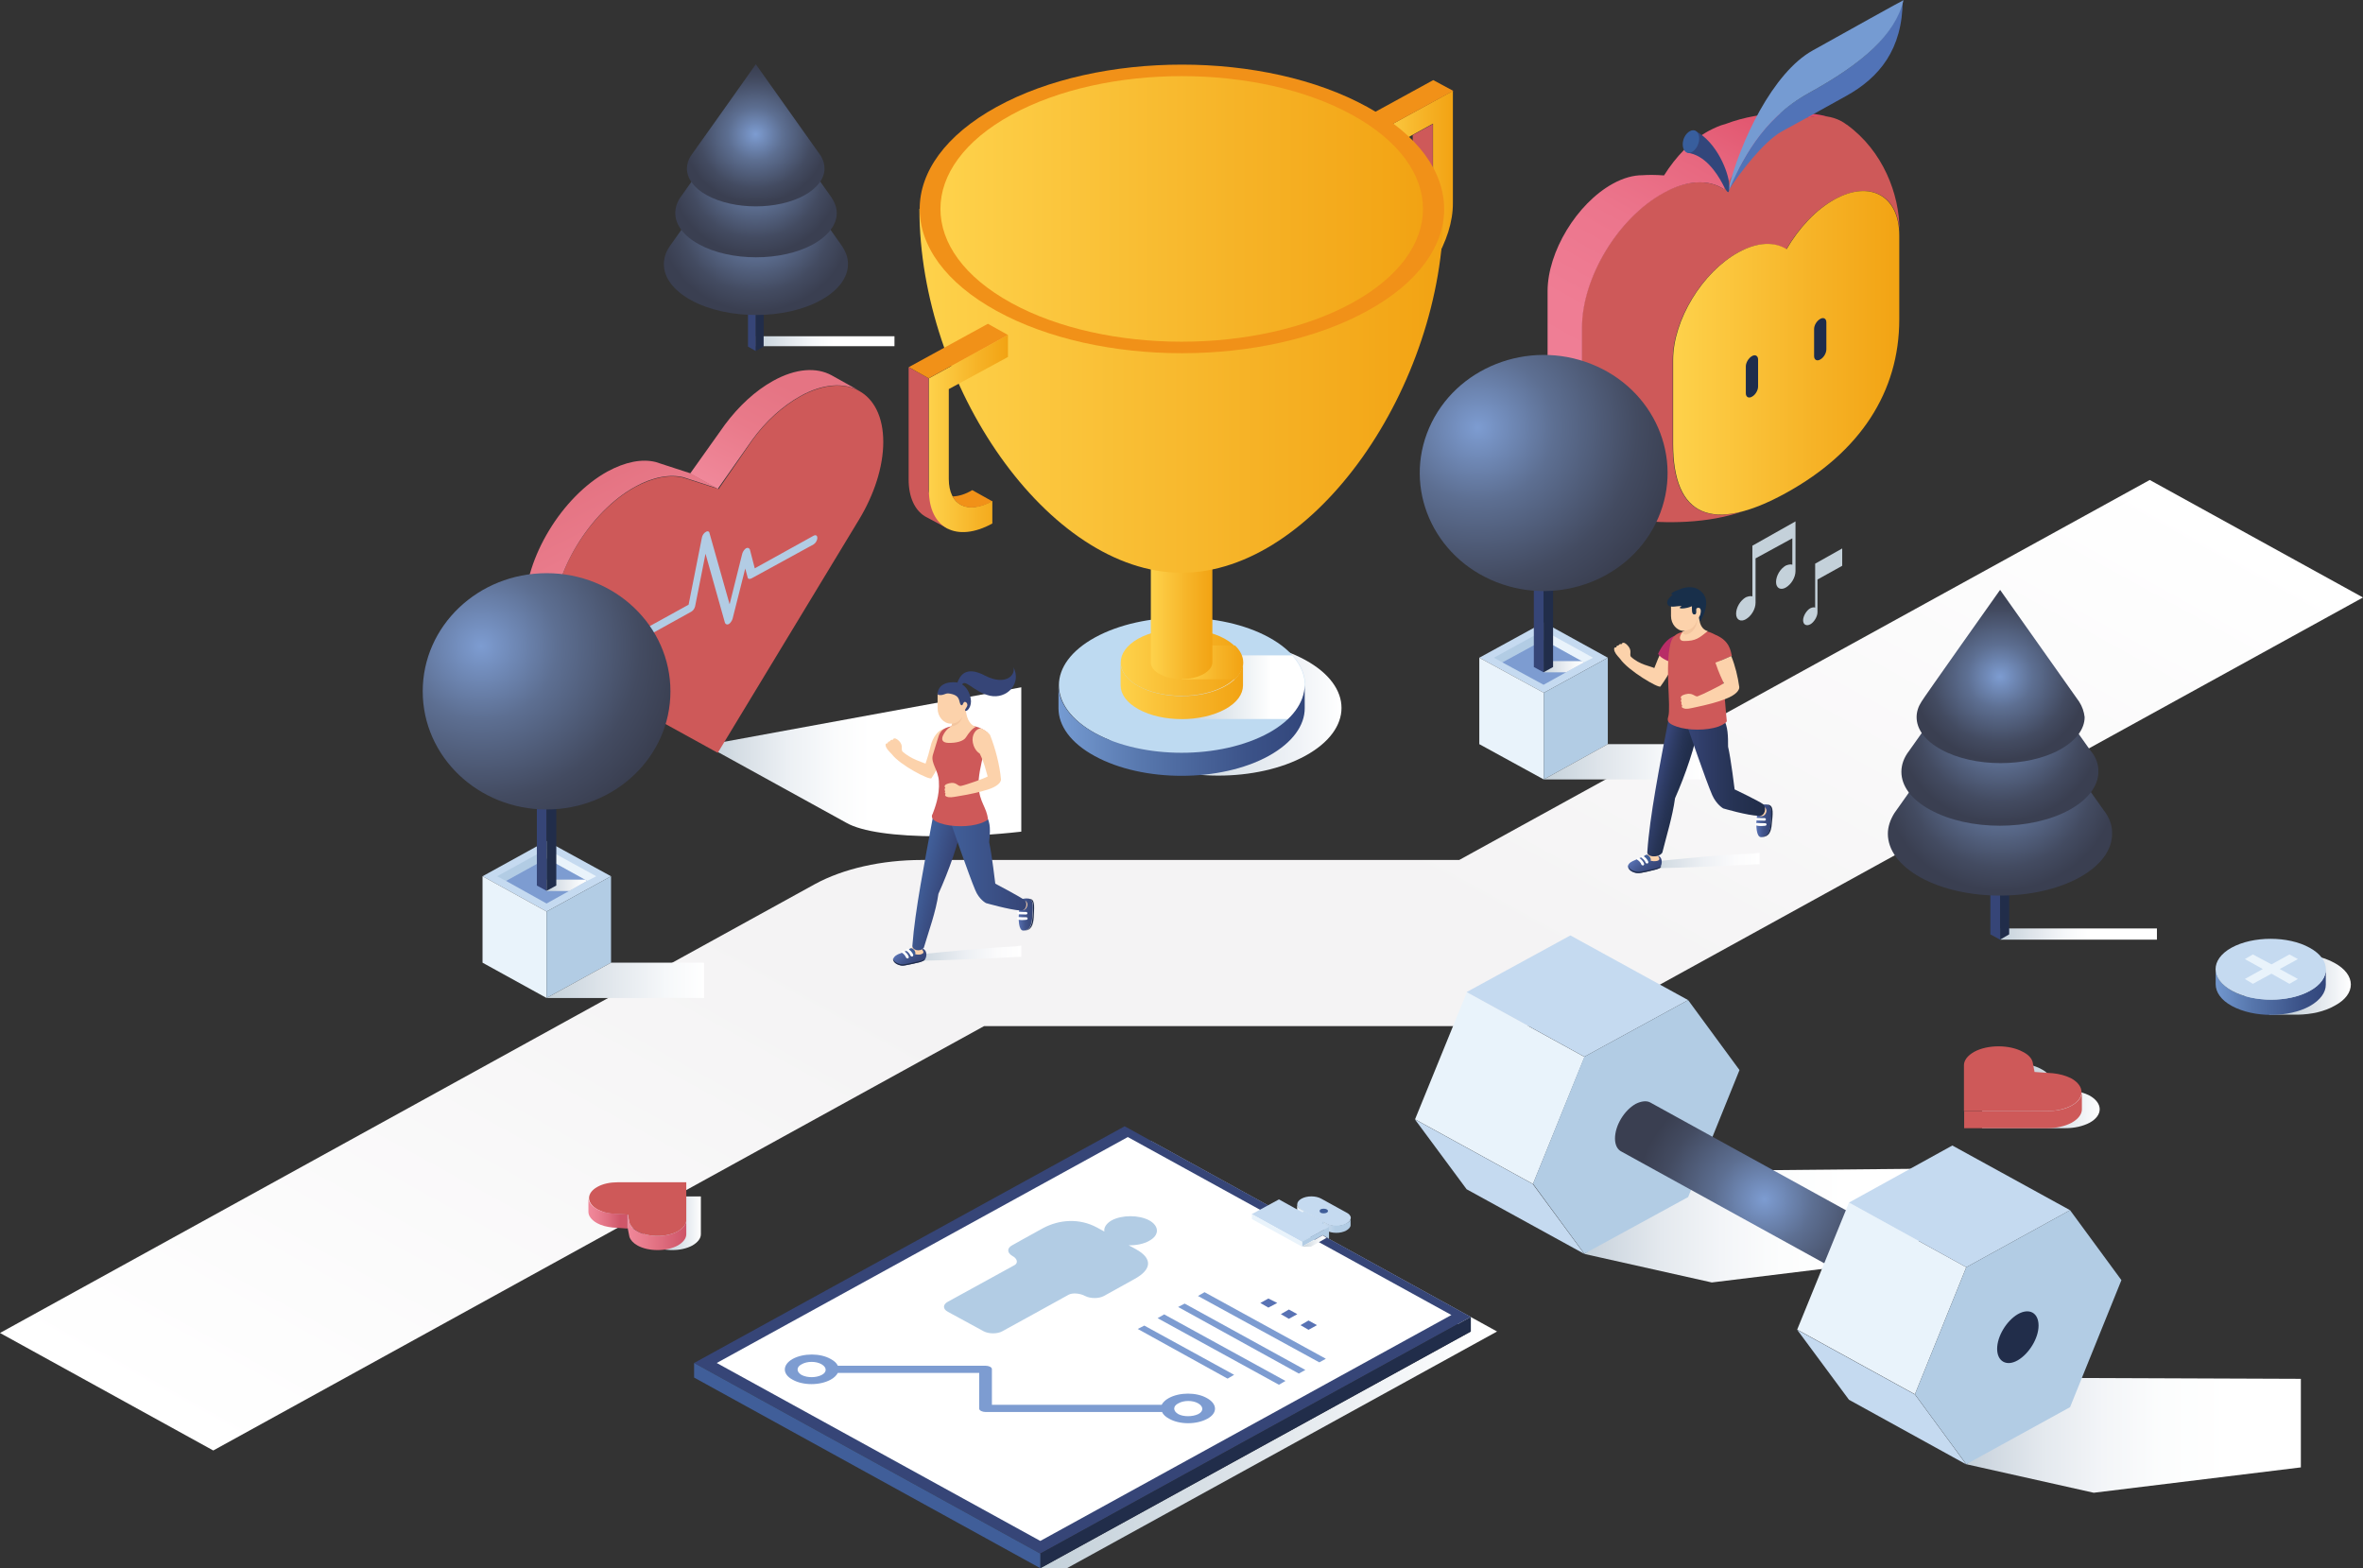 <svg xmlns="http://www.w3.org/2000/svg" xmlns:xlink="http://www.w3.org/1999/xlink" id="Calque_1" x="0px" y="0px" viewBox="0 0 1118 742" style="enable-background:new 0 0 1118 742;" xml:space="preserve"><rect x="0" y="0" width="1118" height="742" fill="#333333" stroke="none"/><style type="text/css">	.st0{fill:url(#SVGID_1_);}	.st1{fill:url(#SVGID_00000084493694989936290390000006849463195568097920_);}	.st2{fill:url(#SVGID_00000162336492493342836430000011299514516833257892_);}	.st3{fill:#CE5959;}	.st4{fill:url(#SVGID_00000155837708943446608100000003338205025812660639_);}	.st5{fill:url(#SVGID_00000165951137631332475820000016595785634953683093_);}	.st6{fill:url(#SVGID_00000054986474362298789330000000753521208778570683_);}	.st7{fill:url(#SVGID_00000072240662350322531720000012820837291520417453_);}	.st8{fill:url(#SVGID_00000041981944863263481180000016011558866761906593_);}	.st9{fill:#1E2D4C;}	.st10{fill:#5173B7;}	.st11{fill:#759BD2;}	.st12{fill:#32467B;}	.st13{fill:#385E9D;}	.st14{fill:url(#SVGID_00000023250401052569311260000012215438986141401512_);}	.st15{fill:#B2CCE4;}	.st16{fill:url(#SVGID_00000133496657007055390880000002024184045385645983_);}	.st17{fill:url(#SVGID_00000110428464327660153140000007449743979194128788_);}	.st18{fill:url(#SVGID_00000098913573818133621380000017993309214858616238_);}	.st19{fill:#364577;}	.st20{fill:#212D4A;}	.st21{fill:url(#SVGID_00000170987340745665495380000010205436691626394263_);}	.st22{fill:url(#SVGID_00000003098811503663917620000011882074609948855189_);}	.st23{fill:url(#SVGID_00000162327977752118947950000003379852041539010971_);}	.st24{fill:#C5DAF0;}	.st25{fill:#E9F3FB;}	.st26{fill:url(#SVGID_00000140005492106398120020000009683676451128395661_);}	.st27{fill:#7D9CD1;}	.st28{fill:url(#SVGID_00000003826104248050045020000007361796317206238603_);}	.st29{fill:url(#SVGID_00000109720451247265611300000017650897993456059822_);}	.st30{fill:url(#SVGID_00000037670682423926363270000006879514935207479202_);}	.st31{fill:url(#SVGID_00000042008396791160225310000000789707352613146250_);}	.st32{fill:url(#SVGID_00000153669709906926832460000015776167892709722812_);}	.st33{fill:url(#SVGID_00000122691601373989302200000014439742773470162606_);}	.st34{fill:url(#SVGID_00000011729342219805533090000009986244677215767992_);}	.st35{fill:#FCD2AB;}	.st36{fill:#405E99;}	.st37{fill:#FFFFFF;}	.st38{fill:url(#SVGID_00000093881021625219488230000004129790506198254467_);}	.st39{fill:url(#SVGID_00000007423565896655061680000000602999227428772239_);}	.st40{fill:url(#SVGID_00000177464082595333235190000017617582157563084936_);}	.st41{fill:#F3C59E;}	.st42{fill:url(#SVGID_00000024684425867155991310000008584177636476446343_);}	.st43{fill:url(#SVGID_00000170280998671743001670000014637396328282286235_);}	.st44{fill:url(#SVGID_00000089553704307912720020000009098734916255037068_);}	.st45{fill:url(#SVGID_00000111887722790629968780000005399709698712532144_);}	.st46{fill:url(#SVGID_00000139273344251156214610000010338466129630166150_);}	.st47{fill:#B82D67;}	.st48{fill:#182F4A;}	.st49{fill:url(#SVGID_00000084509132752782621360000011310668310510905511_);}	.st50{fill:#F19118;}	.st51{fill:url(#SVGID_00000127722839672948706920000011237894141983438230_);}	.st52{fill:#BEDAF1;}	.st53{fill:url(#SVGID_00000083088294690144144970000009488239013312945844_);}	.st54{fill:url(#SVGID_00000037656885165644042300000005339146243011191704_);}	.st55{fill:url(#SVGID_00000121265232705709307780000013181821005302911622_);}	.st56{fill:url(#SVGID_00000088831775838250779700000005869800292296477853_);}	.st57{fill:url(#SVGID_00000145030668361728119680000006105340711866783919_);}	.st58{fill:url(#SVGID_00000044899204051172321850000002680235308206997171_);}	.st59{fill:url(#SVGID_00000047771352363318504340000005552421428746193300_);}	.st60{fill:url(#SVGID_00000137131315468702866730000008181587033479459225_);}	.st61{fill:url(#SVGID_00000075154957076391381810000005550318962282288547_);}	.st62{fill:url(#SVGID_00000100374798529651711740000013916573319602684826_);}	.st63{fill:url(#SVGID_00000069357974753380851750000013651242703902727854_);}	.st64{fill:url(#SVGID_00000173123818480955851620000016267781303845938822_);}	.st65{fill:url(#SVGID_00000016050212588199542880000014879535161614640793_);}	.st66{fill:url(#SVGID_00000163769909365782137990000004692709372959238847_);}	.st67{fill:#5872B4;}	.st68{fill:url(#SVGID_00000160907353983245229920000007844905398710792637_);}	.st69{fill:url(#SVGID_00000150825410716327010100000000977597397869414072_);}	.st70{fill:url(#SVGID_00000029011361803015755650000003316493213558480036_);}	.st71{fill:#C4D1DA;}	.st72{fill:url(#SVGID_00000121973767234363516300000010960946548240795295_);}	.st73{fill:url(#SVGID_00000115493882044097759290000016909565887578292867_);}	.st74{fill:url(#SVGID_00000156583815803012004120000016549826156157605049_);}</style><g>	<g>					<linearGradient id="SVGID_1_" gradientUnits="userSpaceOnUse" x1="762.484" y1="654.879" x2="355.516" y2="-84.523" gradientTransform="matrix(1 0 0 -1 0 741.89)">			<stop offset="0" style="stop-color:#FFFFFF"></stop>			<stop offset="0.4" style="stop-color:#F4F3F4"></stop>			<stop offset="0.6" style="stop-color:#F4F3F4"></stop>			<stop offset="1" style="stop-color:#FFFFFF"></stop>		</linearGradient>		<path class="st0" d="M690.4,406.9H436.1c-18.9,0-37.1,4.1-50.5,11.4L0,630.7l100.9,55.6l364.7-200.8h254.3   c18.9,0,37.1-4.1,50.5-11.4L1118,282.7l-100.9-55.6L690.4,406.9z"></path>					<linearGradient id="SVGID_00000078009133474631512510000007147951967034106776_" gradientUnits="userSpaceOnUse" x1="285.577" y1="163.028" x2="331.709" y2="163.028" gradientTransform="matrix(1 0 0 -1 0 741.89)">			<stop offset="0.57" style="stop-color:#C4D1DA"></stop>			<stop offset="0.66" style="stop-color:#CAD5DD"></stop>			<stop offset="0.79" style="stop-color:#DAE1E8"></stop>			<stop offset="0.95" style="stop-color:#F5F7F9"></stop>			<stop offset="1" style="stop-color:#FFFFFF"></stop>		</linearGradient>		<path style="fill:url(#SVGID_00000078009133474631512510000007147951967034106776_);" d="M304.7,585.2c0.5,1.5,1.7,2.9,3.8,4.1   c5.2,2.9,13.8,2.9,19.1,0c2.6-1.5,4-3.4,4-5.3v-17.9H299c-3.4,0-6.9,0.7-9.5,2.2c-5.2,2.9-5.2,7.6,0,10.6c2.2,1.2,4.6,1.9,7.4,2.1   l7.1,0.4L304.7,585.2z"></path>					<linearGradient id="SVGID_00000035496985542137386420000006412947229499449751_" gradientUnits="userSpaceOnUse" x1="937.794" y1="223.443" x2="993.44" y2="223.443" gradientTransform="matrix(1 0 0 -1 0 741.89)">			<stop offset="0.29" style="stop-color:#C4D1DA"></stop>			<stop offset="0.44" style="stop-color:#CAD5DD"></stop>			<stop offset="0.65" style="stop-color:#DAE1E8"></stop>			<stop offset="0.91" style="stop-color:#F5F7F9"></stop>			<stop offset="1" style="stop-color:#FFFFFF"></stop>		</linearGradient>		<path style="fill:url(#SVGID_00000035496985542137386420000006412947229499449751_);" d="M970.3,510.6c-0.5-1.8-2-3.5-4.6-4.8   c-6.3-3.5-16.8-3.5-23.1,0c-3.2,1.8-4.8,4.1-4.8,6.3v21.7h39.4c4.2,0,8.3-0.9,11.5-2.6c6.3-3.5,6.3-9.2,0-12.8   c-2.5-1.3-5.7-2.2-8.9-2.5l-8.6-0.6L970.3,510.6z"></path>		<path class="st3" d="M297.8,578.5c0.5,1.5,1.7,2.9,3.8,4.1c5.2,2.9,13.8,2.9,19.1,0c2.6-1.5,4-3.4,4-5.3v-17.9h-32.6   c-3.4,0-6.9,0.7-9.5,2.2c-5.2,2.9-5.2,7.6,0,10.6c2.2,1.2,4.6,1.9,7.4,2.1l7.1,0.4L297.8,578.5z"></path>					<linearGradient id="SVGID_00000183214987732433004910000015697473708630404524_" gradientUnits="userSpaceOnUse" x1="278.622" y1="167.717" x2="293.611" y2="167.721" gradientTransform="matrix(1 0 0 -1 0 741.89)">			<stop offset="0" style="stop-color:#F0889A"></stop>			<stop offset="0.26" style="stop-color:#EB8092"></stop>			<stop offset="0.67" style="stop-color:#DD6B7D"></stop>			<stop offset="1" style="stop-color:#CF5669"></stop>		</linearGradient>		<path style="fill:url(#SVGID_00000183214987732433004910000015697473708630404524_);" d="M289.8,580.8c-2.8-0.3-5.2-0.9-7.4-2.1   c-2.6-1.5-4-3.4-4-5.3v-6.6c0,1.9,1.4,3.8,4,5.3c2.2,1.2,4.6,1.9,7.4,2.1l7.1,0.4v6.7L289.8,580.8z"></path>					<linearGradient id="SVGID_00000039839192861348934820000002601478467604581512_" gradientUnits="userSpaceOnUse" x1="296.959" y1="158.848" x2="323.863" y2="158.848" gradientTransform="matrix(1 0 0 -1 0 741.89)">			<stop offset="0" style="stop-color:#F0889A"></stop>			<stop offset="0.38" style="stop-color:#E67889"></stop>			<stop offset="1" style="stop-color:#CF5669"></stop>		</linearGradient>		<path style="fill:url(#SVGID_00000039839192861348934820000002601478467604581512_);" d="M324.7,577.3c0,1.9-1.4,3.8-4,5.3   c-5.2,2.9-13.8,2.9-19.1,0c-2.2-1.2-3.4-2.6-3.8-4.1l-0.8-4v6.7l0.8,4c0.5,1.5,1.7,2.9,3.8,4.1c5.2,2.9,13.8,2.9,19.1,0   c2.6-1.5,4-3.4,4-5.3V577.3z"></path>		<path class="st3" d="M980.2,523.1c-3.2,1.8-7.4,2.6-11.5,2.6h-39.4v8.1h39.4c4.2,0,8.3-0.9,11.5-2.6c3.2-1.8,4.8-4.1,4.8-6.3v-8.1   C984.9,519,983.4,521.3,980.2,523.1z"></path>		<path class="st3" d="M961.7,502.5c-0.5-1.8-2-3.5-4.6-4.8c-6.3-3.5-16.8-3.5-23.1,0c-3.2,1.8-4.8,4.1-4.8,6.3v21.7h39.4   c4.2,0,8.3-0.9,11.5-2.6c6.3-3.5,6.3-9.2,0-12.8c-2.5-1.3-5.7-2.2-8.9-2.5l-8.6-0.6L961.7,502.5z"></path>					<linearGradient id="SVGID_00000167385520700132185680000011121198194019311494_" gradientUnits="userSpaceOnUse" x1="357.72" y1="580.439" x2="423.25" y2="580.439" gradientTransform="matrix(1 0 0 -1 0 741.89)">			<stop offset="0" style="stop-color:#C4D1DA"></stop>			<stop offset="0.2" style="stop-color:#DEE4EA"></stop>			<stop offset="0.42" style="stop-color:#F6F8FA"></stop>			<stop offset="0.56" style="stop-color:#FFFFFF"></stop>		</linearGradient>		<path style="fill:url(#SVGID_00000167385520700132185680000011121198194019311494_);" d="M423.2,159.1h-65.5v4.7h65.5V159.1z"></path>		<path class="st3" d="M791.4,210.1v-39.7c0-18.8,13.8-41.5,30.9-50.9c9.1-5,17.1-5.1,22.8-1.5c5.7-9.8,13.7-18.6,22.8-23.6   c16.3-8.9,29.5-2.5,30.8,14.5c0-17-7.8-37.5-24.9-49.9l-0.2-0.1c-7.1-5.4-17.7-5.6-29.7,1c-11.2,6.2-21.4,17.2-28.5,29.5   c-7.1-4.5-17.1-4.4-28.5,1.8c-21.2,11.7-38.6,40.2-38.6,63.6v49.6c0,26.4,8.8,40.3,25.7,41.6l-0.2,0.1c13.5,1.6,34.3,1.9,51.7-4.5   h0.2C803.3,248.3,791.4,237.4,791.4,210.1z"></path>					<linearGradient id="SVGID_00000135673646677361883300000007800614101109269695_" gradientUnits="userSpaceOnUse" x1="726.455" y1="519.237" x2="829.354" y2="706.202" gradientTransform="matrix(1 0 0 -1 0 741.89)">			<stop offset="0" style="stop-color:#EF8097"></stop>			<stop offset="0.36" style="stop-color:#EF7D94"></stop>			<stop offset="0.59" style="stop-color:#EC758C"></stop>			<stop offset="0.78" style="stop-color:#E7677F"></stop>			<stop offset="0.94" style="stop-color:#E1546D"></stop>			<stop offset="1" style="stop-color:#DE4B66"></stop>		</linearGradient>		<path style="fill:url(#SVGID_00000135673646677361883300000007800614101109269695_);" d="M816.3,58.7c-2.5,0.6-5.1,1.8-7.8,3.2   c-8.3,4.5-15.7,12.3-21.2,21.1c-4-0.3-7.5-0.3-10.2-0.1c-4.2,0-8.9,1.2-14,4c-17.1,9.4-30.9,32.3-30.9,50.9v50.7   c0,37.1,21.1,49.4,31.1,54.4c-9.8-5.7-14.8-18.5-14.8-38.4v-49.6c0-23.5,17.2-51.9,38.6-63.6c11.2-6.2,21.4-6.5,28.5-1.8   c7.1-12.3,17.1-23.3,28.5-29.5c7.7-4.3,14.9-5.7,20.9-4.7C856,52.5,834,51.9,816.3,58.7z"></path>					<linearGradient id="SVGID_00000008870179875601932020000010942574849067628418_" gradientUnits="userSpaceOnUse" x1="791.583" y1="574.899" x2="898.646" y2="574.899" gradientTransform="matrix(1 0 0 -1 0 741.89)">			<stop offset="0" style="stop-color:#FED24B"></stop>			<stop offset="0.62" style="stop-color:#F6B327"></stop>			<stop offset="1" style="stop-color:#F2A313"></stop>		</linearGradient>		<path style="fill:url(#SVGID_00000008870179875601932020000010942574849067628418_);" d="M898.6,111.4v39.7   c0,34.3-18.5,62.8-53.5,82.1c-35.1,19.4-53.5,11.1-53.5-23.2v-39.7c0-18.8,13.8-41.5,30.9-50.9c9.1-5,17.1-5.1,22.8-1.5   c5.7-9.8,13.7-18.6,22.8-23.6C884.8,85.1,898.6,92.7,898.6,111.4z"></path>		<path class="st9" d="M826,173.3v12.8c0,1.8,1.4,2.5,2.9,1.6c1.7-0.9,2.9-3.1,2.9-4.8v-12.8c0-1.8-1.4-2.5-2.9-1.6   C827.3,169.4,826,171.6,826,173.3z"></path>		<path class="st9" d="M858.3,155.7v12.8c0,1.8,1.4,2.5,2.9,1.6c1.7-0.9,2.9-3.1,2.9-4.8v-12.8c0-1.8-1.4-2.5-2.9-1.6   C859.6,151.8,858.3,153.8,858.3,155.7z"></path>		<path class="st10" d="M855.3,44.3c-22.2,12.2-31.8,33-37.5,45.8c5.4-8.4,16.5-23,25.2-27.9c10.8-5.9,16.3-8.9,30.3-16.7   c15.8-8.7,26.9-22.1,26.9-45.5C896.5,16.7,881.1,30.1,855.3,44.3z"></path>		<path class="st11" d="M857.6,23.9c-18.6,10.3-34.3,42.7-40.1,66.6L818,90c5.5-12.9,15.4-33.6,37.5-45.8   c25.8-14.2,41.1-27.6,45.1-44.1C900.3,0.1,873,15.3,857.6,23.9z"></path>		<path class="st12" d="M798.4,72.3c8.2,1,13.8,9.4,16.6,14.7c2.6,5.3,3.4,5.1,3.1,0c-0.3-5.1-5.5-19.6-16.2-25.2   C801.1,64.1,798.4,72.3,798.4,72.3z"></path>		<path class="st13" d="M796.5,66c0.9-2.9,3.4-4.8,5.2-4.3c2,0.6,2.8,3.4,1.8,6.3c-0.9,2.9-3.4,4.8-5.2,4.3   C796.5,71.7,795.6,68.9,796.5,66z"></path>					<linearGradient id="SVGID_00000133497170965033215510000016661673878007134096_" gradientUnits="userSpaceOnUse" x1="333.8" y1="381.375" x2="483.318" y2="381.375" gradientTransform="matrix(1 0 0 -1 0 741.89)">			<stop offset="0" style="stop-color:#C4D1DA"></stop>			<stop offset="0.1" style="stop-color:#D5DDE4"></stop>			<stop offset="0.26" style="stop-color:#ECF0F4"></stop>			<stop offset="0.41" style="stop-color:#FAFBFC"></stop>			<stop offset="0.52" style="stop-color:#FFFFFF"></stop>		</linearGradient>		<path style="fill:url(#SVGID_00000133497170965033215510000016661673878007134096_);" d="M483.2,325.2l-149.4,27.4l66.8,36.8   c7.1,4,22.3,6.3,43.8,6.3c12.5,0,25.7-0.7,38.8-2.2V325.2z"></path>		<path class="st3" d="M323.2,226c-6.5-1.6-14.3-0.1-22.8,4.5c-21.5,11.9-39.1,40.8-39.1,64.7c0,11.9,4.3,20.2,11.5,24.2l66.8,36.8   l66.8-110.3c7.1-11.7,11.5-24.9,11.5-36.8c0-23.8-17.5-33.4-39.1-21.6c-8.5,4.7-16.5,12-22.8,20.7L340,231.4L323.2,226z"></path>		<path class="st15" d="M282.7,309.9l43.1-23.8l6.3-31.8c0.2-1,0.9-2.1,1.8-2.6c0.9-0.6,1.7-0.3,1.8,0.6l9.5,33.6l6-24   c0.3-1,1.1-2.1,1.8-2.5c0.8-0.4,1.5-0.1,1.8,0.6l2.3,8.9l27.8-15.4c1.1-0.6,1.8-0.1,1.8,1c0,1.2-0.8,2.5-1.8,3.1l-29.4,16.1   c-0.9,0.4-1.7,0.3-1.8-0.6l-1.1-4.1l-6,23.8c-0.3,1-1.1,2.1-1.8,2.5c-0.8,0.4-1.5,0.1-1.8-0.6l-9.2-32.7l-4.9,24.8   c-0.2,1-0.9,2.1-1.8,2.6L282.7,314c-1.1,0.6-1.8,0.1-1.8-1C280.9,311.8,281.7,310.4,282.7,309.9z"></path>					<linearGradient id="SVGID_00000048476219969154031730000018130242105740273303_" gradientUnits="userSpaceOnUse" x1="350.847" y1="505.518" x2="376.469" y2="557.867" gradientTransform="matrix(1 0 0 -1 0 741.89)">			<stop offset="0" style="stop-color:#F0889A"></stop>			<stop offset="0.56" style="stop-color:#E97A8A"></stop>			<stop offset="1" style="stop-color:#E57483"></stop>		</linearGradient>		<path style="fill:url(#SVGID_00000048476219969154031730000018130242105740273303_);" d="M343,200.9c6.5-8.7,14.3-16,22.8-20.7   c10.8-6,20.6-6.5,27.7-2.6l12.9,7.2c-7.1-3.8-16.9-3.4-27.7,2.6c-8.5,4.7-16.5,12-22.8,20.7l-16.3,23.2l-13.1-7.2L343,200.9z"></path>					<linearGradient id="SVGID_00000096749693068946500670000009859337066512759730_" gradientUnits="userSpaceOnUse" x1="312.014" y1="442.692" x2="276.985" y2="510.582" gradientTransform="matrix(1 0 0 -1 0 741.89)">			<stop offset="0" style="stop-color:#F0889A"></stop>			<stop offset="1" style="stop-color:#E57483"></stop>		</linearGradient>		<path style="fill:url(#SVGID_00000096749693068946500670000009859337066512759730_);" d="M272.9,319.2   c-7.1-3.8-11.5-12.3-11.5-24.2c0-23.8,17.5-52.8,39.1-64.7c8.5-4.7,16.5-6,22.8-4.5l16.3,5.3l-13.1-7.2l-16.3-5.3   c-6.5-1.6-14.3-0.1-22.8,4.5c-21.5,11.9-39.1,40.8-39.1,64.7c0,11.9,4.3,20.2,11.5,24.2L272.9,319.2z"></path>					<linearGradient id="SVGID_00000141421735530829446980000017787570676784076219_" gradientUnits="userSpaceOnUse" x1="946.255" y1="299.916" x2="1020.403" y2="299.916" gradientTransform="matrix(1 0 0 -1 0 741.89)">			<stop offset="0" style="stop-color:#C4D1DA"></stop>			<stop offset="0.2" style="stop-color:#DEE4EA"></stop>			<stop offset="0.42" style="stop-color:#F6F8FA"></stop>			<stop offset="0.56" style="stop-color:#FFFFFF"></stop>		</linearGradient>		<path style="fill:url(#SVGID_00000141421735530829446980000017787570676784076219_);" d="M1020.5,439.3h-74.1v5.3h74.1V439.3z"></path>		<path class="st19" d="M946.3,444.6l-4.6-2.5v-47.7l4.6,2.3V444.6z"></path>		<path class="st20" d="M946.3,444.6l4.3-2.5v-47.7l-4.3,2.3V444.6z"></path>					<radialGradient id="SVGID_00000064311479531557288740000008770010957754911131_" cx="256.286" cy="790.942" r="1" gradientTransform="matrix(55.362 0 0 -52.776 -13242.046 42111.531)" gradientUnits="userSpaceOnUse">			<stop offset="0" style="stop-color:#7D9CD1"></stop>			<stop offset="0.38" style="stop-color:#5D6F92"></stop>			<stop offset="0.79" style="stop-color:#434B61"></stop>			<stop offset="1" style="stop-color:#3A3F51"></stop>		</radialGradient>		<path style="fill:url(#SVGID_00000064311479531557288740000008770010957754911131_);" d="M995.2,383.2L946.3,314   c0,0-49.7,70.2-50,70.7c-2,3.2-3.1,6.5-3.1,9.8c0,7.5,5.2,15,15.5,20.7c20.8,11.4,54.3,11.4,75.1,0c10.3-5.7,15.5-13.2,15.5-20.7   C999.4,390.5,998,386.7,995.2,383.2z"></path>					<radialGradient id="SVGID_00000022522835024905027810000011693407457654455985_" cx="255.627" cy="790.81" r="0.999" gradientTransform="matrix(48.578 0 0 -46.309 -11471.68 36964.25)" gradientUnits="userSpaceOnUse">			<stop offset="0" style="stop-color:#7D9CD1"></stop>			<stop offset="0.38" style="stop-color:#5D6F92"></stop>			<stop offset="0.79" style="stop-color:#434B61"></stop>			<stop offset="1" style="stop-color:#3A3F51"></stop>		</radialGradient>		<path style="fill:url(#SVGID_00000022522835024905027810000011693407457654455985_);" d="M989.1,355.2l-42.9-60.6l-42.9,60.6   c-2.5,3.2-3.7,6.6-3.7,10c0,6.6,4.6,13.1,13.7,18c18.2,10,47.5,10,65.8,0c9.1-5,13.7-11.6,13.7-18   C992.9,361.6,991.7,358.2,989.1,355.2z"></path>					<radialGradient id="SVGID_00000168834900793507868250000001219132199966042775_" cx="254.695" cy="790.623" r="1" gradientTransform="matrix(41.394 0 0 -39.461 -9596.611 31518.758)" gradientUnits="userSpaceOnUse">			<stop offset="0" style="stop-color:#7D9CD1"></stop>			<stop offset="0.38" style="stop-color:#5D6F92"></stop>			<stop offset="0.79" style="stop-color:#434B61"></stop>			<stop offset="1" style="stop-color:#3A3F51"></stop>		</radialGradient>		<path style="fill:url(#SVGID_00000168834900793507868250000001219132199966042775_);" d="M983.7,332c-0.3-0.4-37.4-52.9-37.4-52.9   s-37.2,52.5-37.2,52.9c-1.5,2.3-2.3,4.8-2.3,7.3c0,5.6,3.8,11.1,11.7,15.4c15.5,8.5,40.6,8.5,56.1,0c7.7-4.3,11.7-9.8,11.7-15.4   C986,336.8,985.2,334.3,983.7,332z"></path>		<path class="st24" d="M699.9,311.2l30.5-16.7l30.3,16.7l-30.3,16.6L699.9,311.2z"></path>		<path class="st25" d="M730.4,368.8l-30.5-16.7v-40.9l30.5,16.6V368.8z"></path>		<path class="st25" d="M753.7,311.2l-23.4-12.9v4.5l19.1,10.6L753.7,311.2z"></path>		<path class="st15" d="M730.4,368.8l30.3-16.7v-40.9l-30.3,16.6V368.8z"></path>					<linearGradient id="SVGID_00000160908134319236405060000011352936190723496588_" gradientUnits="userSpaceOnUse" x1="730.284" y1="381.448" x2="804.735" y2="381.448" gradientTransform="matrix(1 0 0 -1 0 741.89)">			<stop offset="0" style="stop-color:#C4D1DA"></stop>			<stop offset="0.35" style="stop-color:#DEE4EA"></stop>			<stop offset="0.76" style="stop-color:#F6F8FA"></stop>			<stop offset="1" style="stop-color:#FFFFFF"></stop>		</linearGradient>		<path style="fill:url(#SVGID_00000160908134319236405060000011352936190723496588_);" d="M730.4,368.8l30.3-16.7h44.1v16.7H730.4z   "></path>		<path class="st15" d="M706.8,311.2l23.5-12.9v4.5l-19.5,10.6L706.8,311.2z"></path>		<path class="st27" d="M710.8,313.4l19.5-10.6l19.1,10.6l-19.1,10.6L710.8,313.4z"></path>					<linearGradient id="SVGID_00000086677067973974773250000002287219818423555726_" gradientUnits="userSpaceOnUse" x1="730.223" y1="426.466" x2="749.512" y2="426.466" gradientTransform="matrix(1 0 0 -1 0 741.89)">			<stop offset="0" style="stop-color:#C4D1DA"></stop>			<stop offset="0.35" style="stop-color:#DEE4EA"></stop>			<stop offset="0.76" style="stop-color:#F6F8FA"></stop>			<stop offset="1" style="stop-color:#FFFFFF"></stop>		</linearGradient>		<path style="fill:url(#SVGID_00000086677067973974773250000002287219818423555726_);" d="M748.4,312.8h-18v5.3H741l8.5-4.7   L748.4,312.8z"></path>		<path class="st19" d="M725.7,252.7l4.6,2.5v62.9l-4.6-2.5V252.7z"></path>		<path class="st20" d="M734.8,252.7l-4.5,2.5v62.9l4.5-2.5V252.7z"></path>					<radialGradient id="SVGID_00000071552073732566925040000016447042197380495508_" cx="258.266" cy="791.34" r="1" gradientTransform="matrix(95.464 0 0 -91.005 -23955.902 72218.305)" gradientUnits="userSpaceOnUse">			<stop offset="0" style="stop-color:#7D9CD1"></stop>			<stop offset="0.38" style="stop-color:#5D6F92"></stop>			<stop offset="0.79" style="stop-color:#434B61"></stop>			<stop offset="1" style="stop-color:#3A3F51"></stop>		</radialGradient>		<path style="fill:url(#SVGID_00000071552073732566925040000016447042197380495508_);" d="M784.5,245.2c12.4-28.5-1.8-61.2-31.7-73   s-64.2,1.7-76.6,30.2c-12.4,28.5,1.8,61.2,31.7,73C737.8,287.2,772.1,273.7,784.5,245.2z"></path>		<path class="st24" d="M228.3,414.6l30.3-16.7l30.5,16.7l-30.5,16.7L228.3,414.6z"></path>		<path class="st25" d="M258.6,472.2l-30.3-16.7v-40.9l30.3,16.7V472.2z"></path>		<path class="st25" d="M282.1,414.6l-23.5-12.9v4.5l19.2,10.6L282.1,414.6z"></path>		<path class="st15" d="M258.6,472.2l30.5-16.7v-40.9l-30.5,16.7V472.2z"></path>					<linearGradient id="SVGID_00000147183390629169690690000003095032682144103852_" gradientUnits="userSpaceOnUse" x1="258.657" y1="278.066" x2="333.108" y2="278.066" gradientTransform="matrix(1 0 0 -1 0 741.89)">			<stop offset="0" style="stop-color:#C4D1DA"></stop>			<stop offset="0.35" style="stop-color:#DEE4EA"></stop>			<stop offset="0.76" style="stop-color:#F6F8FA"></stop>			<stop offset="1" style="stop-color:#FFFFFF"></stop>		</linearGradient>		<path style="fill:url(#SVGID_00000147183390629169690690000003095032682144103852_);" d="M258.6,472.2l30.5-16.7h44v16.7H258.6z"></path>		<path class="st15" d="M235.2,414.6l23.4-12.9v4.5l-19.2,10.6L235.2,414.6z"></path>		<path class="st27" d="M239.4,416.8l19.2-10.6l19.2,10.6l-19.2,10.7L239.4,416.8z"></path>					<linearGradient id="SVGID_00000002359549639544494670000013076095816102803108_" gradientUnits="userSpaceOnUse" x1="258.657" y1="323.012" x2="277.947" y2="323.012" gradientTransform="matrix(1 0 0 -1 0 741.89)">			<stop offset="0" style="stop-color:#C4D1DA"></stop>			<stop offset="0.35" style="stop-color:#DEE4EA"></stop>			<stop offset="0.76" style="stop-color:#F6F8FA"></stop>			<stop offset="1" style="stop-color:#FFFFFF"></stop>		</linearGradient>		<path style="fill:url(#SVGID_00000002359549639544494670000013076095816102803108_);" d="M276.7,416.2h-18.2v5.4h10.8l8.5-4.8   L276.7,416.2z"></path>		<path class="st19" d="M254,356l4.6,2.6v62.9l-4.6-2.5V356z"></path>		<path class="st20" d="M263.2,356l-4.6,2.6v62.9l4.6-2.5V356z"></path>					<radialGradient id="SVGID_00000105387562384540065760000003458518812547771813_" cx="258.266" cy="791.34" r="1" gradientTransform="matrix(95.464 0 0 -91.005 -24427.467 72321.719)" gradientUnits="userSpaceOnUse">			<stop offset="0" style="stop-color:#7D9CD1"></stop>			<stop offset="0.38" style="stop-color:#5D6F92"></stop>			<stop offset="0.79" style="stop-color:#434B61"></stop>			<stop offset="1" style="stop-color:#3A3F51"></stop>		</radialGradient>		<path style="fill:url(#SVGID_00000105387562384540065760000003458518812547771813_);" d="M258.6,383c32.4,0,58.6-25,58.6-55.9   c0-30.9-26.2-55.9-58.6-55.9s-58.6,25-58.6,55.9C200,358,226.2,383,258.6,383z"></path>					<linearGradient id="SVGID_00000182506913623822997080000002996754783170909869_" gradientUnits="userSpaceOnUse" x1="431.325" y1="290.885" x2="483.094" y2="290.885" gradientTransform="matrix(1 0 0 -1 0 741.89)">			<stop offset="0" style="stop-color:#C4D1DA"></stop>			<stop offset="0.2" style="stop-color:#D6DEE5"></stop>			<stop offset="0.51" style="stop-color:#EDF0F4"></stop>			<stop offset="0.79" style="stop-color:#FBFBFC"></stop>			<stop offset="1" style="stop-color:#FFFFFF"></stop>		</linearGradient>		<path style="fill:url(#SVGID_00000182506913623822997080000002996754783170909869_);" d="M433.6,451.7c-4,0.9-2.3,3.2,2.5,2.9   c13.5-0.3,29.7-1,47.1-1.9v-5.3c-1.1,0.1-2,0.3-3.1,0.4C464.6,448.6,447.6,450.3,433.6,451.7z"></path>					<linearGradient id="SVGID_00000159457712055511802700000015435201661213850804_" gradientUnits="userSpaceOnUse" x1="434.575" y1="285.077" x2="426.95" y2="293.08" gradientTransform="matrix(1 0 0 -1 0 741.89)">			<stop offset="0" style="stop-color:#364577"></stop>			<stop offset="0.23" style="stop-color:#39497C"></stop>			<stop offset="0.53" style="stop-color:#41548B"></stop>			<stop offset="0.87" style="stop-color:#5168A7"></stop>			<stop offset="1" style="stop-color:#5872B4"></stop>		</linearGradient>		<path style="fill:url(#SVGID_00000159457712055511802700000015435201661213850804_);" d="M436.6,448.9c2,0.6,2.2,3.7,0.8,5.4   c-0.8,0.6-2.3,1-2.3,1s-6.6,1.6-8,1.6s-4.5-1-4.5-3.2c0.5-1.3,1.8-2.1,3.4-2.6c2.2-0.9,4-1.8,5.7-2.3   C433,448.1,436.6,448.9,436.6,448.9z"></path>		<path class="st20" d="M427,456.3c1.5,0,8.3-1.6,8.3-1.6s1.5-0.4,2.3-1c-0.2,0.3-0.2,0.4-0.3,0.6c-0.8,0.6-2.3,1-2.3,1   s-6.6,1.6-8,1.6s-4.5-1-4.5-3.2v-0.1C423,455.5,425.8,456.3,427,456.3z"></path>		<path class="st35" d="M432.4,446.4c0.9,0.3,4,2.1,4,2.1s-0.2,0.4,0,0.9v0.1c0.5,0.6,1.1,1.6-0.9,2.1c-3.7,0.6-6.3-2.1-4.9-2.6   C431.9,448.4,432.2,447.1,432.4,446.4z"></path>		<path class="st36" d="M430.1,449.2c0.3-0.3,0.9-1,2-0.1s1.1,1.9,0.9,2.6c-0.3,0.7-2.5-0.1-2.6-0.3   C430.6,451.2,430.1,449.2,430.1,449.2z"></path>		<path class="st37" d="M429,450c0.5,0.3,1.4,1.2,1.8,2.2c0.2,0.3,0.5,0.4,0.8,0.4c0.3-0.1,0.5-0.4,0.5-0.7   c-0.5-1.5-1.7-2.5-2.5-2.9c-0.3-0.1-0.8-0.1-0.9,0.1C428.6,449.5,428.6,449.9,429,450z"></path>		<path class="st37" d="M426.9,450.9c0.5,0.3,1.4,1.2,1.8,2.2c0.2,0.3,0.5,0.4,0.8,0.4c0.3-0.1,0.5-0.4,0.5-0.7   c-0.5-1.5-1.7-2.5-2.5-2.9c-0.3-0.1-0.8,0-0.9,0.1C426.4,450.5,426.4,450.8,426.9,450.9z"></path>					<linearGradient id="SVGID_00000064353981566437835070000011368224845979592579_" gradientUnits="userSpaceOnUse" x1="435.513" y1="326.045" x2="447.815" y2="322.995" gradientTransform="matrix(1 0 0 -1 0 741.89)">			<stop offset="0" style="stop-color:#405E99"></stop>			<stop offset="6.000000e-02" style="stop-color:#405D97"></stop>			<stop offset="1" style="stop-color:#364577"></stop>		</linearGradient>		<path style="fill:url(#SVGID_00000064353981566437835070000011368224845979592579_);" d="M441.5,386c-4,21.7-8.6,44.9-9.8,61.1   c-0.5,2.6,3.8,3.5,5.4,1.3c2.3-7.8,5.7-17,6.9-25.5c4.9-10.9,9.7-24,12-36.2C453.2,387.4,443.9,385.1,441.5,386z"></path>					<linearGradient id="SVGID_00000106137349206474771960000003866786117157005721_" gradientUnits="userSpaceOnUse" x1="481.81" y1="309.136" x2="488.656" y2="309.136" gradientTransform="matrix(1 0 0 -1 0 741.89)">			<stop offset="0" style="stop-color:#5872B4"></stop>			<stop offset="0.13" style="stop-color:#5168A7"></stop>			<stop offset="0.47" style="stop-color:#41548B"></stop>			<stop offset="0.77" style="stop-color:#39497C"></stop>			<stop offset="1" style="stop-color:#364577"></stop>		</linearGradient>		<path style="fill:url(#SVGID_00000106137349206474771960000003866786117157005721_);" d="M482.1,432.1c-0.3,2.6-0.2,8.2,2,8.2   c3.1-0.1,4-2.3,4.3-6.3c0.3-4,0.9-8.2-1.5-8.8c-2.5-0.4-4.5,0.6-4.5,0.6S482.2,429.4,482.1,432.1z"></path>		<path class="st20" d="M487.6,425.4h-0.5c2.3,0.6,1.7,4.8,1.4,8.7c-0.3,3.8-1.2,6-4,6.2h0.3c2.9-0.1,4-2.3,4.3-6.2   C489.2,430.2,489.9,425.8,487.6,425.4z"></path>		<path class="st37" d="M481.8,432.6c1.1,0,3.7,0.1,3.7,0.1c0.3,0,0.6-0.3,0.6-0.6s-0.3-0.6-0.6-0.6c0,0-2.6,0-3.7-0.1   c-0.3,0-0.6,0.1-0.6,0.6C481.5,432.3,481.5,432.6,481.8,432.6z"></path>		<path class="st37" d="M481.6,435.1c1.4,0.3,2,0.3,4,0.1c0.3,0,0.6-0.3,0.6-0.6s-0.3-0.6-0.6-0.6c-1.8,0-2.5,0-3.7-0.1   c-0.3,0-0.6,0.1-0.8,0.4C481,434.6,481.5,434.9,481.6,435.1z"></path>		<path class="st35" d="M484.5,426.1c1.1,0,1.8,1.2,1.5,2.5c-0.3,1.3-1.4,2.5-3.1,1.8C480.7,429.5,484.5,426.1,484.5,426.1z"></path>					<linearGradient id="SVGID_00000182515242809043990180000017330016100422457728_" gradientUnits="userSpaceOnUse" x1="449.892" y1="333.635" x2="485.625" y2="333.635" gradientTransform="matrix(1 0 0 -1 0 741.89)">			<stop offset="0" style="stop-color:#405E99"></stop>			<stop offset="6.000000e-02" style="stop-color:#405D97"></stop>			<stop offset="1" style="stop-color:#364577"></stop>		</linearGradient>		<path style="fill:url(#SVGID_00000182515242809043990180000017330016100422457728_);" d="M484.9,426c-2-1.6-14-7.9-14-7.9   s-1.7-14.4-2.9-19.6c0.5-5.1,0.8-9.1-1.4-12.6l-11.5,1.9l-5.1,1.9c0,0,8.6,24.9,11.4,31.4c1.8,4.5,5.1,6.2,5.1,6.2   s11.2,3.2,16.3,3.5C485.8,431,486.2,427.2,484.9,426z"></path>		<path class="st35" d="M440.7,351.6c-1.4,5.3-1.7,6.5-2.8,9.7c-1.7-0.7-6.8-2.1-10.9-5.7c-0.9-1.2,0.6-2.8-1.7-5.1   c-2.5-2.3-2.9-0.4-2.9-0.4s-0.8-0.3-1.2,0.4c-0.5,0.7-1.1,0.1-1.1,0.9c-0.2,0.7-1.2-0.1-1.1,1.3c0.3,1.5,1.2,2.3,2.9,4.1   c4,5.3,18,12.5,18.8,11.4c3.8-5.7,7.1-13.2,8.8-19.8C450.9,343.6,443.8,342.7,440.7,351.6z"></path>		<path class="st3" d="M463,371.9c-0.5-8.1,5.4-24.2,4.3-25.2c-4-3.1-6.5-3.5-12.8-3.4c-6.3,0.1-9.4,1.3-10.6,5.6   c-1.2,4-1.5,4.7-2.6,8.5c-0.9,3.8,2.6,6.9,2.9,12.2c0.5,6.9-2,12.9-2.9,15.4c-1.1,1.6,0,3.4,3.5,4.5c5.4,1.9,14,1.9,19.2,0   c2.5-0.9,3.4-1.6,3.4-1.9C466.9,382,463.3,379.5,463,371.9z"></path>		<path class="st35" d="M468.4,347.7c-1.2-1.6-3.2-2.6-4.3-3.1c-2.3,0.1-4.6,3.1-3.8,6.9c0.8,3.8,3.2,5,3.2,5   c2.2,4.3,2.8,7.6,3.8,10.9c-1.8,1-10.5,4.1-12.8,4.5c-1.5,0.1-2-2.1-5.4-1.3s-1.8,2.2-1.8,2.2s-0.6,0.4-0.3,1.2   c0.5,0.7-0.3,0.9,0.2,1.3c0.6,0.4-0.8,0.9,0.6,1.6c1.4,0.6,2.8,0.3,5.2-0.1c6.2-1,10.9-2.1,14.3-3.2c4.8-1.5,6.3-3.5,6.3-4.8   C473,361.9,470.9,354,468.4,347.7z"></path>		<path class="st35" d="M456.9,335.2c-0.2-1.9-6.8,1.9-6.6,4.3c0.2,2.1,0.5,4-0.5,4.3c-2,1.3-2.6,2.5-3.1,3.2c-0.6,1-2.5,4.3,2,4.5   c3.5,0.1,7.1-0.7,8.3-2.6c1.4-2.2,3.1-4.4,4.8-5C459.8,343.4,457.2,341.2,456.9,335.2z"></path>		<path class="st19" d="M453,322.9c1.1-2.9,3.7-8.2,13.1-3.2c9.4,4.8,14.5,0,13.4-4c4,7.8-3.2,15.2-11.1,13.5   c-7.8-1.8-12.2-8.8-13.4-4.8C453.8,327,453,322.9,453,322.9z"></path>		<path class="st35" d="M458.4,332.6l-2-4.8h-12.8v7.3c0,4.1,2.9,7.3,6.3,7.3s6.2-3.1,6.3-6.9h0.9L458.4,332.6z"></path>		<path class="st41" d="M455.3,339.2c-1.1,1.9-2.9,3.1-4.9,3.2c0,0.6-0.2,1-0.5,1.2c0.3,0,0.8,0,1.1-0.1   C453.2,343,454.7,341.4,455.3,339.2z"></path>		<path class="st19" d="M450.9,322.8c-7.1,0.1-7.5,5.1-7.2,5.9c2.2,0.7,3.5-0.7,4.9-0.6c0.6,0,3.4,0.4,4.5,1.8   c1.2,1.5,0.8,3.8,2,3.8c0.5,0,0.6-1.6,1.4-1.6c0.6,0,1.2,0.6,1.2,1.5c-0.2,1.2-1.2,1.9-1.1,2.5c0.3,1,2.8-0.7,2.8-4.3   C459.3,328.3,456.9,322.5,450.9,322.8z"></path>					<linearGradient id="SVGID_00000071538158623774247360000018042726862347649706_" gradientUnits="userSpaceOnUse" x1="779.308" y1="334.804" x2="832.351" y2="334.804" gradientTransform="matrix(1 0 0 -1 0 741.89)">			<stop offset="0" style="stop-color:#C4D1DA"></stop>			<stop offset="0.2" style="stop-color:#D6DEE5"></stop>			<stop offset="0.51" style="stop-color:#EDF0F4"></stop>			<stop offset="0.79" style="stop-color:#FBFBFC"></stop>			<stop offset="1" style="stop-color:#FFFFFF"></stop>		</linearGradient>		<path style="fill:url(#SVGID_00000071538158623774247360000018042726862347649706_);" d="M781.7,407.7c-4,0.9-2.5,3.4,2.5,3.1   c13.8-0.3,30.5-1,48.3-1.9v-5.4c-1.1,0.1-2.2,0.3-3.1,0.4C813.3,404.4,796,406.3,781.7,407.7z"></path>					<linearGradient id="SVGID_00000122720100972720130100000005940471310990674596_" gradientUnits="userSpaceOnUse" x1="782.591" y1="328.84" x2="774.762" y2="337.038" gradientTransform="matrix(1 0 0 -1 0 741.89)">			<stop offset="0" style="stop-color:#364577"></stop>			<stop offset="0.23" style="stop-color:#39497C"></stop>			<stop offset="0.53" style="stop-color:#41548B"></stop>			<stop offset="0.87" style="stop-color:#5168A7"></stop>			<stop offset="1" style="stop-color:#5872B4"></stop>		</linearGradient>		<path style="fill:url(#SVGID_00000122720100972720130100000005940471310990674596_);" d="M784.5,404.9c2,0.6,2.2,3.8,0.9,5.6   c-0.8,0.6-2.5,1-2.5,1s-6.8,1.8-8.2,1.6c-1.4,0-4.6-1-4.5-3.4c0.5-1.5,1.8-2.1,3.5-2.8c2.2-0.9,4.2-1.9,5.8-2.5   C781.1,404.1,784.5,404.9,784.5,404.9z"></path>		<path class="st20" d="M775,412.5c1.5,0.1,8.5-1.6,8.5-1.6s1.7-0.4,2.5-1c-0.2,0.3-0.2,0.4-0.3,0.6c-0.8,0.6-2.5,1-2.5,1   s-6.8,1.8-8.2,1.6c-1.4,0-4.6-1-4.5-3.4v-0.1C770.7,411.6,773.4,412.4,775,412.5z"></path>		<path class="st35" d="M780.4,402.2c0.9,0.3,4.2,2.1,4.2,2.1s-0.2,0.4,0,0.9v0.1c0.5,0.6,1.1,1.8-0.9,2.1c-3.7,0.6-6.5-2.1-4.9-2.6   C779.9,404.4,780.2,403,780.4,402.2z"></path>		<path class="st36" d="M778,405c0.3-0.3,1.1-1,2-0.1c1.1,0.9,1.2,1.9,0.9,2.6c-0.3,0.7-2.6-0.1-2.6-0.3L778,405z"></path>		<path class="st37" d="M776.8,406c0.5,0.3,1.5,1.2,1.8,2.2c0.2,0.3,0.5,0.4,0.8,0.4c0.3-0.1,0.5-0.4,0.5-0.7   c-0.5-1.5-1.7-2.5-2.5-2.9c-0.3-0.1-0.8-0.1-0.9,0.3C776.5,405.5,776.5,405.8,776.8,406z"></path>		<path class="st37" d="M774.8,406.9c0.5,0.3,1.5,1.2,1.8,2.2c0.2,0.3,0.5,0.4,0.8,0.4c0.3-0.1,0.5-0.4,0.5-0.7   c-0.5-1.5-1.7-2.5-2.5-2.9c-0.3-0.1-0.8-0.1-0.9,0.3C774.2,406.3,774.5,406.8,774.8,406.9z"></path>					<linearGradient id="SVGID_00000072265926154049173880000002881687147285055410_" gradientUnits="userSpaceOnUse" x1="783.649" y1="371.089" x2="796.288" y2="367.975" gradientTransform="matrix(1 0 0 -1 0 741.89)">			<stop offset="0" style="stop-color:#364577"></stop>			<stop offset="0.27" style="stop-color:#2E3C65"></stop>			<stop offset="0.55" style="stop-color:#273456"></stop>			<stop offset="0.81" style="stop-color:#222F4D"></stop>			<stop offset="1" style="stop-color:#212D4A"></stop>		</linearGradient>		<path style="fill:url(#SVGID_00000072265926154049173880000002881687147285055410_);" d="M789.4,340.4c-4.2,22.1-8.9,45.9-10,62.6   c-0.5,2.6,5.4,3.1,7.1,0.4c2-8.1,4.8-16.9,6-25.7c4.9-11.1,9.5-24.3,11.8-36.7C801.7,341.8,792.2,339.5,789.4,340.4z"></path>					<linearGradient id="SVGID_00000000942091040573000810000006562959439282856855_" gradientUnits="userSpaceOnUse" x1="831.024" y1="353.561" x2="838.038" y2="353.561" gradientTransform="matrix(1 0 0 -1 0 741.89)">			<stop offset="0" style="stop-color:#5872B4"></stop>			<stop offset="0.13" style="stop-color:#5168A7"></stop>			<stop offset="0.47" style="stop-color:#41548B"></stop>			<stop offset="0.77" style="stop-color:#39497C"></stop>			<stop offset="1" style="stop-color:#364577"></stop>		</linearGradient>		<path style="fill:url(#SVGID_00000000942091040573000810000006562959439282856855_);" d="M831.1,387.7c-0.3,2.8-0.2,8.5,2.2,8.4   c3.1-0.1,4.2-2.3,4.5-6.5c0.3-4,0.9-8.5-1.5-8.9c-2.5-0.4-4.6,0.7-4.6,0.7S831.4,384.9,831.1,387.7z"></path>		<path class="st20" d="M836.8,380.8h-0.5c2.3,0.6,1.7,5,1.4,8.9c-0.3,3.8-1.4,6.2-4.2,6.3h0.3c3.1-0.1,4.2-2.3,4.5-6.3   C838.7,385.7,839.4,381.3,836.8,380.8z"></path>		<path class="st37" d="M831.1,388.2c1.2,0,3.7,0.1,3.8,0.1c0.3,0,0.6-0.3,0.6-0.6s-0.3-0.6-0.6-0.6c0,0-2.6,0-3.8-0.1   c-0.3,0-0.6,0.3-0.6,0.6C830.7,387.9,830.7,388,831.1,388.2z"></path>		<path class="st37" d="M831,390.6c1.4,0.3,2.2,0.3,4.2,0.1c0.3,0,0.6-0.3,0.6-0.6s-0.3-0.6-0.6-0.6c-2,0-2.5,0-3.8-0.1   c-0.3,0-0.6,0.1-0.8,0.4C830.3,390.4,830.7,390.6,831,390.6z"></path>		<path class="st35" d="M834,381.6c1.1,0,2,1.3,1.7,2.5c-0.3,1.3-1.5,2.6-3.2,1.9C829.9,384.9,834,381.6,834,381.6z"></path>					<linearGradient id="SVGID_00000147910625891941884870000005893804533153131144_" gradientUnits="userSpaceOnUse" x1="798.352" y1="378.865" x2="835.146" y2="378.865" gradientTransform="matrix(1 0 0 -1 0 741.89)">			<stop offset="0" style="stop-color:#364577"></stop>			<stop offset="0.25" style="stop-color:#2F3C66"></stop>			<stop offset="0.55" style="stop-color:#273456"></stop>			<stop offset="0.81" style="stop-color:#232F4D"></stop>			<stop offset="1" style="stop-color:#212D4A"></stop>		</linearGradient>		<path style="fill:url(#SVGID_00000147910625891941884870000005893804533153131144_);" d="M834.2,380.5c-2.2-1.6-13.5-7-13.5-7   s-1.8-14.8-3.1-20.2c0-4.8,0-9.7-2.2-13.2l-11.8,1.9l-5.2,1.9c0,0,8.8,25.7,11.7,32.3c2,4.5,5.2,6.3,5.2,6.3s11.5,3.4,16.8,3.5   C835,386.4,836,382.3,834.2,380.5z"></path>		<path class="st35" d="M786.4,307.7c-1.8,3.2-2.3,5.1-3.7,8.4c-1.7-0.9-6.9-1.5-11.1-5.4c-0.8-1.2,0.8-2.8-1.5-5.3   c-2.3-2.5-2.9-0.6-2.9-0.6s-0.8-0.3-1.2,0.3c-0.5,0.7-1.1,0.1-1.2,0.9s-1.2-0.3-1.1,1.3c0.2,1.5,1.1,2.5,2.8,4.4   c3.8,5.6,18.3,14.1,19.1,13.1c4.2-5.7,8-13.2,10-19.8C797.3,300,790.2,298.9,786.4,307.7z"></path>		<path class="st47" d="M791.9,313.7c-1.5-0.3-6.5-2.2-7.4-4.4c1.8-3.8,4.2-7,7.8-8.5C793.3,303.4,791.9,313.7,791.9,313.7z"></path>		<path class="st3" d="M811.9,300.5c-2.3-1.2-4.9-2.6-10.9-2.2c-6.5,0.4-9.5,1.8-10.6,6c-2.8,11,0.3,30.1-1.1,34.8   c-0.8,2.3,0.3,3.4,4,4.7c5.4,1.9,14.3,1.9,19.7,0c2.5-0.9,4-2.2,4-2.6C816.3,335.7,814.2,301.6,811.9,300.5z"></path>		<path class="st3" d="M811.1,313.7c2-0.6,8.3-3.4,8.3-3.4c-0.6-2.1-0.9-7-7.5-9.8C805.7,303.8,809.9,312.5,811.1,313.7z"></path>		<path class="st35" d="M819.1,310.4c-1.4,0.6-5.5,2.5-7.5,3.1c2,5.9,2.9,7.2,4,9.8c-1.8,1.2-10.2,5.4-12.5,6.2   c-1.5,0.1-2.2-1.9-5.7-1c-3.4,0.9-1.8,2.3-1.8,2.3s-0.6,0.6-0.2,1.2c0.5,0.7-0.3,1,0.3,1.5c0.6,0.4-0.8,1,0.8,1.6   c1.5,0.6,2.9,0.1,5.4-0.4c6.2-1.3,11.1-2.6,14.5-4c4.8-1.8,6.6-4.1,6.5-5.6C822.2,320.1,821,315.1,819.1,310.4z"></path>		<path class="st35" d="M804,289.3c0.2-1.9-6.6,1.9-6.3,4.4c0.2,2.1,1.4,4.1-1.4,5.1c-0.8,0.6-3.2,4.5,0.6,4.5   c5.5,0,7.1-1.5,11.1-4.7C805.7,298.1,803.3,295.5,804,289.3z"></path>		<path class="st35" d="M805.6,288.3l-2.8-3.8h-12.2v7c0,3.8,2.8,7,6,7c3.2,0,6.3-2.6,6.5-6.3l1.5-0.4L805.6,288.3z"></path>		<path class="st41" d="M797.6,300.3c3.2-0.4,5.8-4.4,5.5-8.1c-0.2,3.5-2.8,5.9-5.8,6.2c-0.3,0.1-0.6,0.4-1.1,0.6l-0.2,0.1   C796,299.7,797.1,300.3,797.6,300.3z"></path>		<path class="st48" d="M791.4,281.4c-1.1-0.1-1.2-1,3.2-2.5c2.6-1.2,6.3-1.6,8.8-0.1c3.2,1.9,4.3,4.7,3.7,8.4   c-0.6,3.5-2.5,6.5-2.5,6.5c-0.3,0.3-0.9-0.7-0.6-2.1c0.2-0.1,0.3-0.4,0.5-1c0.9-3.7-1.4-3.1-1.7-2.8c-0.8,0.3,0.6,3.2-1.4,2.9   c-1.1-0.1-0.9-2.8-0.9-3.8c-0.2,0-0.3,0-0.5,0.1c-1.7,0.9-7.5,1.6-4.3-0.3c-2.3,0-5.4,1-6.5-0.4   C787.9,284.5,789.9,282.7,791.4,281.4z"></path>					<linearGradient id="SVGID_00000001653696940359111480000016840113096315341191_" gradientUnits="userSpaceOnUse" x1="650.141" y1="648.114" x2="687.475" y2="648.114" gradientTransform="matrix(1 0 0 -1 0 741.89)">			<stop offset="0" style="stop-color:#FED24B"></stop>			<stop offset="0.62" style="stop-color:#F6B327"></stop>			<stop offset="1" style="stop-color:#F2A313"></stop>		</linearGradient>		<path style="fill:url(#SVGID_00000001653696940359111480000016840113096315341191_);" d="M657.4,144.6v-10.4   c11.7-6.5,20.6-20.7,20.6-33.1V58.5l-28,15.4V63.5L687.4,43v52.9C687.6,113.9,674.4,135.3,657.4,144.6z"></path>		<path class="st50" d="M687.6,43l-9.5-5.1l-37.4,20.5l9.4,5.1L687.6,43z"></path>		<path class="st3" d="M668.4,63.9v32c0,12.5-8.8,26.7-20.6,33.1l9.5,5.3c11.7-6.5,20.6-20.7,20.6-33.1V58.7L668.4,63.9z"></path>					<linearGradient id="SVGID_00000034056599560248123800000010109422633952536745_" gradientUnits="userSpaceOnUse" x1="518.121" y1="406.89" x2="634.682" y2="406.89" gradientTransform="matrix(1 0 0 -1 0 741.89)">			<stop offset="0" style="stop-color:#C2D0DA"></stop>			<stop offset="0.21" style="stop-color:#C7D4DD"></stop>			<stop offset="0.49" style="stop-color:#D7E0E7"></stop>			<stop offset="0.83" style="stop-color:#F0F3F7"></stop>			<stop offset="1" style="stop-color:#FFFFFF"></stop>		</linearGradient>		<path style="fill:url(#SVGID_00000034056599560248123800000010109422633952536745_);" d="M535.3,312.3c22.8-12.5,59.5-12.5,82.3,0   c22.8,12.5,22.8,32.8,0,45.3c-22.8,12.5-59.5,12.5-82.3,0C512.4,345.2,512.4,325,535.3,312.3z"></path>		<path class="st52" d="M518.1,301.6c22.8-12.5,59.5-12.5,82.3,0c22.8,12.5,22.8,32.8,0,45.3c-22.8,12.5-59.5,12.5-82.3,0   C495.3,334.3,495.3,314.1,518.1,301.6z"></path>					<linearGradient id="SVGID_00000030463127611503498370000010185100952459398063_" gradientUnits="userSpaceOnUse" x1="559.077" y1="416.715" x2="617.208" y2="416.715" gradientTransform="matrix(1 0 0 -1 0 741.89)">			<stop offset="0" style="stop-color:#C2D0DA"></stop>			<stop offset="0.73" style="stop-color:#FFFFFF"></stop>		</linearGradient>		<path style="fill:url(#SVGID_00000030463127611503498370000010185100952459398063_);" d="M559.2,340.2h50.5   c9.7-9.2,10.2-20.5,1.7-30.1h-52.1V340.2z"></path>					<linearGradient id="SVGID_00000041286942510995931380000018176666182975769770_" gradientUnits="userSpaceOnUse" x1="500.854" y1="396.277" x2="617.3" y2="396.277" gradientTransform="matrix(1 0 0 -1 0 741.89)">			<stop offset="0" style="stop-color:#759BD2"></stop>			<stop offset="0.33" style="stop-color:#5878AE"></stop>			<stop offset="0.78" style="stop-color:#3B5288"></stop>			<stop offset="1" style="stop-color:#32467B"></stop>		</linearGradient>		<path style="fill:url(#SVGID_00000041286942510995931380000018176666182975769770_);" d="M600.2,346.8   c-22.8,12.5-59.5,12.5-82.3,0c-11.4-6.3-17.1-14.5-17.1-22.6v10.9c0,8.2,5.7,16.4,17.1,22.6c22.8,12.5,59.5,12.5,82.3,0   c11.4-6.3,17.1-14.5,17.1-22.6v-10.9C617.1,332.4,611.5,340.6,600.2,346.8z"></path>					<linearGradient id="SVGID_00000109728939227098150280000009677707874715229628_" gradientUnits="userSpaceOnUse" x1="530.235" y1="428.446" x2="587.996" y2="428.446" gradientTransform="matrix(1 0 0 -1 0 741.89)">			<stop offset="0" style="stop-color:#FED24B"></stop>			<stop offset="0.62" style="stop-color:#F6B327"></stop>			<stop offset="1" style="stop-color:#F2A313"></stop>		</linearGradient>		<path style="fill:url(#SVGID_00000109728939227098150280000009677707874715229628_);" d="M538.5,302.2c11.2-6.2,29.5-6.2,40.9,0   c11.2,6.2,11.2,16.3,0,22.4c-11.2,6.2-29.5,6.2-40.9,0C527.5,318.5,527.5,308.4,538.5,302.2z"></path>					<linearGradient id="SVGID_00000108300972837338682240000004754866205860128661_" gradientUnits="userSpaceOnUse" x1="559.077" y1="428.446" x2="587.95" y2="428.446" gradientTransform="matrix(1 0 0 -1 0 741.89)">			<stop offset="0" style="stop-color:#FED24B"></stop>			<stop offset="0.62" style="stop-color:#F6B327"></stop>			<stop offset="1" style="stop-color:#F2A313"></stop>		</linearGradient>		<path style="fill:url(#SVGID_00000108300972837338682240000004754866205860128661_);" d="M559.2,321.4h25.1c5.2-5,5.2-11,0-16   h-24.9L559.2,321.4z"></path>					<linearGradient id="SVGID_00000104703941077858264060000011236745415504852900_" gradientUnits="userSpaceOnUse" x1="530.158" y1="415.139" x2="587.996" y2="415.139" gradientTransform="matrix(1 0 0 -1 0 741.89)">			<stop offset="0" style="stop-color:#FED24B"></stop>			<stop offset="0.62" style="stop-color:#F6B327"></stop>			<stop offset="1" style="stop-color:#F2A313"></stop>		</linearGradient>		<path style="fill:url(#SVGID_00000104703941077858264060000011236745415504852900_);" d="M579.6,324.7c-11.2,6.2-29.5,6.2-40.9,0   c-5.7-3.1-8.5-7.2-8.5-11.3v10.9c0,4.1,2.8,8.2,8.5,11.3c11.2,6.2,29.5,6.2,40.9,0c5.7-3.1,8.5-7.2,8.5-11.3v-10.9   C587.9,317.5,585.3,321.6,579.6,324.7z"></path>					<linearGradient id="SVGID_00000126304074569095804970000014567181504500197770_" gradientUnits="userSpaceOnUse" x1="544.617" y1="449.727" x2="573.521" y2="449.727" gradientTransform="matrix(1 0 0 -1 0 741.89)">			<stop offset="0" style="stop-color:#FED24B"></stop>			<stop offset="0.62" style="stop-color:#F6B327"></stop>			<stop offset="1" style="stop-color:#F2A313"></stop>		</linearGradient>		<path style="fill:url(#SVGID_00000126304074569095804970000014567181504500197770_);" d="M544.5,263.1v50.3c0,2.1,1.4,4.1,4.3,5.6   c5.7,3.1,14.8,3.1,20.5,0c2.8-1.6,4.3-3.5,4.3-5.6v-50.3H544.5z"></path>					<linearGradient id="SVGID_00000029732475713197158080000009284045012179056817_" gradientUnits="userSpaceOnUse" x1="435.017" y1="556.977" x2="682.983" y2="556.977" gradientTransform="matrix(1 0 0 -1 0 741.89)">			<stop offset="0" style="stop-color:#FED24B"></stop>			<stop offset="0.62" style="stop-color:#F6B327"></stop>			<stop offset="1" style="stop-color:#F2A313"></stop>		</linearGradient>		<path style="fill:url(#SVGID_00000029732475713197158080000009284045012179056817_);" d="M683,98.8H435   c0,83.4,60.9,172.2,124,172.2C622.2,271,683,182.3,683,98.8z"></path>		<path class="st50" d="M471.5,50.6c48.5-26.7,126.9-26.7,175.4,0c48.5,26.7,48.5,69.9,0,96.5c-48.5,26.7-126.9,26.7-175.4,0   C423,120.4,423,77.3,471.5,50.6z"></path>					<linearGradient id="SVGID_00000120552634183967632920000000823822455506187701_" gradientUnits="userSpaceOnUse" x1="444.938" y1="643.054" x2="673.215" y2="643.054" gradientTransform="matrix(1 0 0 -1 0 741.89)">			<stop offset="0" style="stop-color:#FED24B"></stop>			<stop offset="0.62" style="stop-color:#F6B327"></stop>			<stop offset="1" style="stop-color:#F2A313"></stop>		</linearGradient>		<path style="fill:url(#SVGID_00000120552634183967632920000000823822455506187701_);" d="M478.4,54.4   c44.6-24.5,116.9-24.5,161.4,0c44.6,24.5,44.6,64.4,0,88.9s-116.9,24.5-161.4,0C433.8,118.8,433.8,78.9,478.4,54.4z"></path>		<path class="st3" d="M448.6,250.2l-1.2-6c0,0-8-7.3-8-12.3v-52.9l-9.5-5.3v53.1c0,8.5,2.9,14.5,7.7,17.5L448.6,250.2z"></path>					<linearGradient id="SVGID_00000108302005041224747640000004076942902729838241_" gradientUnits="userSpaceOnUse" x1="439.478" y1="536.746" x2="476.811" y2="536.746" gradientTransform="matrix(1 0 0 -1 0 741.89)">			<stop offset="0" style="stop-color:#FED24B"></stop>			<stop offset="0.62" style="stop-color:#F6B327"></stop>			<stop offset="1" style="stop-color:#F2A313"></stop>		</linearGradient>		<path style="fill:url(#SVGID_00000108302005041224747640000004076942902729838241_);" d="M469.5,247.7c-16.8,9.2-30,2.3-30-15.7   V179l37.4-20.5v10.4l-28,15.2v42.5c0,12.5,8.8,16.9,20.6,10.4V247.7z"></path>		<path class="st50" d="M476.9,158.5l-9.5-5.3l-37.4,20.5l9.4,5.3L476.9,158.5z"></path>		<path class="st50" d="M450.7,234.9c3.1,5.9,10.2,7,18.8,2.3l-9.5-5.3C456.7,233.9,453.5,234.8,450.7,234.9z"></path>					<linearGradient id="SVGID_00000176725519377039723680000015497447717202371721_" gradientUnits="userSpaceOnUse" x1="1059.88" y1="276.166" x2="1112.144" y2="276.166" gradientTransform="matrix(1 0 0 -1 0 741.89)">			<stop offset="0.4" style="stop-color:#C4D1DA"></stop>			<stop offset="0.6" style="stop-color:#D5DDE4"></stop>			<stop offset="0.99" style="stop-color:#FEFEFF"></stop>			<stop offset="1" style="stop-color:#FFFFFF"></stop>		</linearGradient>		<path style="fill:url(#SVGID_00000176725519377039723680000015497447717202371721_);" d="M1104.5,455.6   c-5.5-3.1-12.8-4.4-19.8-4.3h-11.2v1.8c-2.2,0.6-4.2,1.5-5.8,2.5c-10.2,5.6-10.2,14.8,0.1,20.4c1.7,1,3.7,1.8,5.8,2.3v1.8h13.4   c6.5-0.1,12.9-1.5,17.7-4.3C1114.8,470.4,1114.8,461.2,1104.5,455.6z"></path>					<linearGradient id="SVGID_00000064328813484902301670000011775167004969325472_" gradientUnits="userSpaceOnUse" x1="1100.59" y1="272.153" x2="1046.66" y2="273.384" gradientTransform="matrix(1 0 0 -1 0 741.89)">			<stop offset="0" style="stop-color:#32467B"></stop>			<stop offset="0.22" style="stop-color:#3B5288"></stop>			<stop offset="0.67" style="stop-color:#5878AE"></stop>			<stop offset="1" style="stop-color:#759BD2"></stop>		</linearGradient>		<path style="fill:url(#SVGID_00000064328813484902301670000011775167004969325472_);" d="M1056,476c-5.2-2.8-7.7-6.6-7.7-10.3   v-7.2c0,3.7,2.6,7.5,7.7,10.3c10.3,5.6,26.8,5.6,36.9,0c5.1-2.8,7.5-6.5,7.5-10.1v7.2c0,3.7-2.6,7.3-7.5,10.1   C1082.9,481.6,1066.3,481.6,1056,476z"></path>		<path class="st24" d="M1056,468.8c-10.3-5.6-10.3-14.8-0.2-20.4c10.2-5.6,26.8-5.6,36.9,0c10.3,5.6,10.3,14.8,0.2,20.4   C1082.9,474.4,1066.3,474.4,1056,468.8z"></path>		<path class="st25" d="M1087.2,463.2l-8.6-4.7l8.6-4.7l-4-2.2l-8.5,4.7l-8.8-4.7l-3.8,2.2l8.5,4.7l-8.5,4.7l3.8,2.3l8.8-4.8   l8.5,4.8L1087.2,463.2z"></path>					<linearGradient id="SVGID_00000039092934458034525120000005370211359717977492_" gradientUnits="userSpaceOnUse" x1="492.24" y1="100.998" x2="708.364" y2="100.998" gradientTransform="matrix(1 0 0 -1 0 741.89)">			<stop offset="0" style="stop-color:#C4D1DA"></stop>			<stop offset="0.41" style="stop-color:#DBE2E8"></stop>			<stop offset="0.97" style="stop-color:#FFFFFF"></stop>		</linearGradient>		<path style="fill:url(#SVGID_00000039092934458034525120000005370211359717977492_);" d="M544.5,539.8h-12.5L695.9,630L492.2,742   h12.6l203.5-112L544.5,539.8z"></path>		<path class="st19" d="M492.2,735.1l-163.8-90.2l203.7-112l163.8,90.2L492.2,735.1z"></path>		<path class="st37" d="M492.2,729.1l-153.1-84.2L533.6,538l153.1,84.2L492.2,729.1z"></path>		<path class="st20" d="M695.9,630v-6.9l-203.7,112v6.9L695.9,630z"></path>		<path class="st36" d="M492.2,742v-6.9l-163.8-90.2v6.9L492.2,742z"></path>		<path class="st24" d="M637,573.7l-11.8-6.5c-2.6-1.5-6.9-1.5-9.5,0c-2.6,1.5-2.6,3.8,0,5.3l11.8,6.5c2.6,1.5,6.9,1.5,9.5,0   C639.8,577.3,639.8,575.1,637,573.7z"></path>					<linearGradient id="SVGID_00000076580095887517238830000008171225009360831125_" gradientUnits="userSpaceOnUse" x1="613.854" y1="165.41" x2="639.066" y2="165.41" gradientTransform="matrix(1 0 0 -1 0 741.89)">			<stop offset="0" style="stop-color:#E9F3FB"></stop>			<stop offset="0.16" style="stop-color:#E4EFF9"></stop>			<stop offset="0.38" style="stop-color:#D5E4F2"></stop>			<stop offset="0.63" style="stop-color:#BCD2E8"></stop>			<stop offset="0.71" style="stop-color:#B2CCE4"></stop>		</linearGradient>		<path style="fill:url(#SVGID_00000076580095887517238830000008171225009360831125_);" d="M637,578.8c-2.6,1.5-6.9,1.5-9.5,0   l-11.8-6.5c-1.4-0.7-2-1.6-2-2.6v3.4c0,0.9,0.6,1.9,2,2.6l11.8,6.5c2.6,1.5,6.9,1.5,9.5,0c1.2-0.7,2-1.6,2-2.5v-3.2   C639.1,577.2,638.4,578.2,637,578.8z"></path>		<path class="st36" d="M624.8,572.2c0.8-0.4,2.2-0.4,2.9,0c0.8,0.4,0.8,1.2,0,1.6c-0.8,0.4-2.2,0.4-2.9,0   C624.2,573.4,624.2,572.6,624.8,572.2z"></path>		<path class="st15" d="M626.2,578.1v3.4l-3.1,1.6l-1.7-0.9v-1.5L626.2,578.1z"></path>		<path class="st24" d="M617.1,573.1l9.1,5l-5.1,2.9l-9.1-5L617.1,573.1z"></path>		<path class="st24" d="M605.1,567.5l23.7,13.1l-12.8,7l-23.8-13.1L605.1,567.5z"></path>		<path class="st15" d="M628.8,586.1v-5.6l-12.8,7v2.3l9.8-5.4L628.8,586.1z"></path>		<path class="st25" d="M616.1,587.6v2.3l-23.8-13.1v-2.3L616.1,587.6z"></path>					<linearGradient id="SVGID_00000106143058483640753880000007688326334108008852_" gradientUnits="userSpaceOnUse" x1="616.069" y1="154.669" x2="627.913" y2="154.669" gradientTransform="matrix(1 0 0 -1 0 741.89)">			<stop offset="0" style="stop-color:#C4D1DA"></stop>			<stop offset="7.000000e-02" style="stop-color:#CAD5DD"></stop>			<stop offset="0.46" style="stop-color:#E7ECF0"></stop>			<stop offset="0.79" style="stop-color:#F9FAFB"></stop>			<stop offset="1" style="stop-color:#FFFFFF"></stop>		</linearGradient>		<path style="fill:url(#SVGID_00000106143058483640753880000007688326334108008852_);" d="M620.2,589.9h-4.2l9.8-5.4l1.8,1.2   L620.2,589.9z"></path>		<path class="st27" d="M571,661.5c-4.9-2.8-12.9-2.8-18,0c-1.7,0.9-2.8,2.1-3.4,3.2h-80.3v-16.9c0-0.9-1.4-1.6-3.1-1.6h-69.8   c-0.5-1.2-1.7-2.3-3.4-3.2c-4.9-2.8-12.9-2.8-18,0c-4.9,2.8-4.9,7.2,0,9.8c4.9,2.8,12.9,2.8,18,0c1.7-0.9,2.8-2.1,3.4-3.2h66.9   v16.9c0,0.9,1.4,1.6,3.1,1.6h83.4c0.5,1.2,1.7,2.3,3.4,3.2c4.9,2.8,12.9,2.8,18,0C576.1,668.7,576.1,664.3,571,661.5z    M379.3,650.6c-2.6-1.5-2.6-3.8,0-5.1c2.6-1.5,6.8-1.5,9.4,0c2.6,1.5,2.6,3.8,0,5.1S382.1,652,379.3,650.6z M557.5,669.1   c-2.6-1.5-2.6-3.8,0-5.1c2.6-1.5,6.8-1.5,9.4,0c2.6,1.5,2.6,3.8,0,5.1C564.2,670.4,559.9,670.4,557.5,669.1z"></path>		<path class="st15" d="M537.5,591.1l-3.5-1.9c3.5,0.1,7.1-0.6,9.7-2.1c4.9-2.6,4.9-7,0-9.7c-4.9-2.6-12.8-2.6-17.7,0   c-2.6,1.5-3.8,3.4-3.5,5.3l-3.5-1.9c-8.3-4.5-17.8-3.8-25.5,0.3c-5.7,3.1-14.6,8.1-14.6,8.1c-2.5,1.3-2.5,3.5,0,5   c2.5,1.3,2.9,3.4,1.1,4.4c-1.8,1-31.5,17.3-31.5,17.3c-2.5,1.3-2.5,3.5,0,4.8l16.9,9.2c2.5,1.3,6.5,1.3,8.8,0   c0,0,29.7-16.3,31.4-17.3c1.8-1,5.4-0.7,7.8,0.6c2.5,1.3,6.5,1.3,8.9,0c0,0,9.1-5,14.6-8.1C544.5,600.9,545.8,595.7,537.5,591.1z"></path>		<path class="st27" d="M624.2,644.6l-57.4-31.4l3.1-1.8l57.4,31.5L624.2,644.6z"></path>		<path class="st27" d="M614.5,649.9l-57.1-31.5l3.1-1.6l57.1,31.4L614.5,649.9z"></path>		<path class="st27" d="M605.1,655.2l-57.4-31.5l3.1-1.8l57.4,31.5L605.1,655.2z"></path>		<path class="st27" d="M580.8,652.3l-42.5-23.5l3.1-1.6l42.5,23.3L580.8,652.3z"></path>		<path class="st67" d="M619.1,624.8l4,2.2l-4,2.2l-3.8-2.2L619.1,624.8z"></path>		<path class="st67" d="M609.8,619.6l4,2.2l-4,2.2l-3.8-2.2L609.8,619.6z"></path>		<path class="st67" d="M600.1,614.4l4.2,2.1l-4.2,2.2l-3.8-2.2L600.1,614.4z"></path>					<linearGradient id="SVGID_00000105397330932922339270000008387293282741925560_" gradientUnits="userSpaceOnUse" x1="749.589" y1="162" x2="907.875" y2="162" gradientTransform="matrix(1 0 0 -1 0 741.89)">			<stop offset="0" style="stop-color:#C4D1DA"></stop>			<stop offset="6.000000e-02" style="stop-color:#CED7E0"></stop>			<stop offset="0.23" style="stop-color:#E4E9EE"></stop>			<stop offset="0.41" style="stop-color:#F3F5F8"></stop>			<stop offset="0.59" style="stop-color:#FCFDFD"></stop>			<stop offset="0.79" style="stop-color:#FFFFFF"></stop>		</linearGradient>		<path style="fill:url(#SVGID_00000105397330932922339270000008387293282741925560_);" d="M907.9,594.8l-98,12l-60.3-13.5   l51.8-39.3l106.4-1V594.8z"></path>		<path class="st25" d="M725.3,560.2l-55.8-30.6l24.5-60.1l55.7,30.6L725.3,560.2z"></path>		<path class="st24" d="M749.6,593.3l-55.7-30.6l-24.5-33.1l55.8,30.6L749.6,593.3z"></path>		<path class="st24" d="M749.6,500l-55.7-30.6l49.1-26.8l55.7,30.6L749.6,500z"></path>		<path class="st15" d="M798.7,473.2L749.6,500l-24.3,60.1l24.3,33.1l49.1-26.8l24.3-60.1L798.7,473.2z"></path>					<radialGradient id="SVGID_00000065752744209081390290000017949313877455844541_" cx="256.714" cy="791.029" r="1" gradientTransform="matrix(60.899 0 0 -58.055 -14798.832 46490.555)" gradientUnits="userSpaceOnUse">			<stop offset="0" style="stop-color:#7D9CD1"></stop>			<stop offset="0.38" style="stop-color:#5D6F92"></stop>			<stop offset="0.79" style="stop-color:#434B61"></stop>			<stop offset="1" style="stop-color:#3A3F51"></stop>		</radialGradient>		<path style="fill:url(#SVGID_00000065752744209081390290000017949313877455844541_);" d="M780.7,521.6c-1.7-0.9-4.2-0.6-6.8,0.7   c-5.5,3.1-9.8,10.3-9.8,16.4c0,3.1,1.2,5.3,3.1,6.2l125.1,68.9l13.5-23.3L780.7,521.6z"></path>					<linearGradient id="SVGID_00000176727879223004392460000002613539771495403648_" gradientUnits="userSpaceOnUse" x1="930.334" y1="62.652" x2="1088.62" y2="62.652" gradientTransform="matrix(1 0 0 -1 0 741.89)">			<stop offset="0" style="stop-color:#C4D1DA"></stop>			<stop offset="6.000000e-02" style="stop-color:#CED7E0"></stop>			<stop offset="0.23" style="stop-color:#E4E9EE"></stop>			<stop offset="0.41" style="stop-color:#F3F5F8"></stop>			<stop offset="0.59" style="stop-color:#FCFDFD"></stop>			<stop offset="0.79" style="stop-color:#FFFFFF"></stop>		</linearGradient>		<path style="fill:url(#SVGID_00000176727879223004392460000002613539771495403648_);" d="M1088.6,694.3l-98,12l-60.3-13.5   l54.5-40.8l103.8,0.4V694.3z"></path>		<path class="st25" d="M906,659.7l-55.7-30.6l24.5-60.1l55.5,30.6L906,659.7z"></path>		<path class="st24" d="M930.3,692.9l-55.5-30.6l-24.5-33.1l55.7,30.6L930.3,692.9z"></path>		<path class="st24" d="M930.3,599.6L874.8,569l48.9-27l55.7,30.6L930.3,599.6z"></path>		<path class="st15" d="M979.4,572.6l-49.1,27L906,659.7l24.3,33.1l49.1-27l24.3-60.1L979.4,572.6z"></path>		<path class="st20" d="M944.9,638.2c0-6,4.5-13.3,9.8-16.4c5.5-3.1,9.8-0.6,9.8,5.4c0,6-4.5,13.3-9.8,16.4   C949.4,646.7,944.9,644.2,944.9,638.2z"></path>		<path class="st71" d="M829.1,258.2v24c-0.8-0.3-1.8-0.1-3.1,0.4c-2.6,1.5-4.6,4.8-4.6,7.8c0,2.9,2.2,4,4.6,2.6   c2.6-1.5,4.6-4.8,4.6-7.8v-21l17.4-9.5v12.5c-0.8-0.3-1.8-0.1-3.1,0.4c-2.6,1.5-4.6,4.8-4.6,7.8c0,2.9,2.2,4,4.6,2.6   c2.6-1.5,4.6-4.8,4.6-7.8v-23.5L829.1,258.2z"></path>		<path class="st71" d="M858.8,266.7v20.8c-0.6-0.3-1.4-0.1-2.3,0.3c-1.8,1-3.4,3.7-3.4,5.7s1.5,2.9,3.4,1.9c1.8-1,3.4-3.7,3.4-5.7   v-15.5l11.7-6.5v-8.2L858.8,266.7z"></path>		<path class="st19" d="M357.6,166.1l-3.7-2.1v-39.2l3.7,1.9V166.1z"></path>		<path class="st20" d="M357.6,166.1l3.7-2.1v-39.2l-3.7,1.9V166.1z"></path>					<radialGradient id="SVGID_00000072242174674229701660000006998514802945931957_" cx="255.258" cy="790.736" r="1" gradientTransform="matrix(45.455 0 0 -43.332 -11245.19 34368.223)" gradientUnits="userSpaceOnUse">			<stop offset="0" style="stop-color:#7D9CD1"></stop>			<stop offset="0.38" style="stop-color:#5D6F92"></stop>			<stop offset="0.79" style="stop-color:#434B61"></stop>			<stop offset="1" style="stop-color:#3A3F51"></stop>		</radialGradient>		<path style="fill:url(#SVGID_00000072242174674229701660000006998514802945931957_);" d="M397.8,115.6l-40.1-56.8   c0,0-40.8,57.6-41.1,58.1c-1.7,2.6-2.5,5.3-2.5,8.1c0,6.2,4.3,12.3,12.8,17c17.1,9.4,44.6,9.4,61.5,0c8.5-4.7,12.8-10.9,12.8-17   C401.3,121.7,399.9,118.5,397.8,115.6z"></path>					<radialGradient id="SVGID_00000008840358064406228670000010746653437798661815_" cx="254.446" cy="790.573" r="1" gradientTransform="matrix(39.825 0 0 -37.965 -9775.76 30096.594)" gradientUnits="userSpaceOnUse">			<stop offset="0" style="stop-color:#7D9CD1"></stop>			<stop offset="0.38" style="stop-color:#5D6F92"></stop>			<stop offset="0.79" style="stop-color:#434B61"></stop>			<stop offset="1" style="stop-color:#3A3F51"></stop>		</radialGradient>		<path style="fill:url(#SVGID_00000008840358064406228670000010746653437798661815_);" d="M392.9,92.7L357.6,43l-35.2,49.7   c-2,2.6-2.9,5.4-2.9,8.1c0,5.4,3.7,10.7,11.2,14.8c14.9,8.2,39.1,8.2,54,0c7.4-4.1,11.2-9.5,11.2-14.8   C395.9,98,394.7,95.2,392.9,92.7z"></path>					<radialGradient id="SVGID_00000083081750751841869940000015107695504807656855_" cx="253.333" cy="790.349" r="1" gradientTransform="matrix(34.041 0 0 -32.452 -8266.189 25712.021)" gradientUnits="userSpaceOnUse">			<stop offset="0" style="stop-color:#7D9CD1"></stop>			<stop offset="0.38" style="stop-color:#5D6F92"></stop>			<stop offset="0.79" style="stop-color:#434B61"></stop>			<stop offset="1" style="stop-color:#3A3F51"></stop>		</radialGradient>		<path style="fill:url(#SVGID_00000083081750751841869940000015107695504807656855_);" d="M388.4,73.8   c-0.2-0.3-30.8-43.4-30.8-43.4s-30.5,43.1-30.8,43.4c-1.2,1.9-1.8,4-1.8,6c0,4.5,3.2,9.2,9.5,12.6c12.8,7,33.4,7,46.1,0   c6.3-3.5,9.5-8.1,9.5-12.6C390.1,77.7,389.5,75.7,388.4,73.8z"></path>	</g></g></svg>